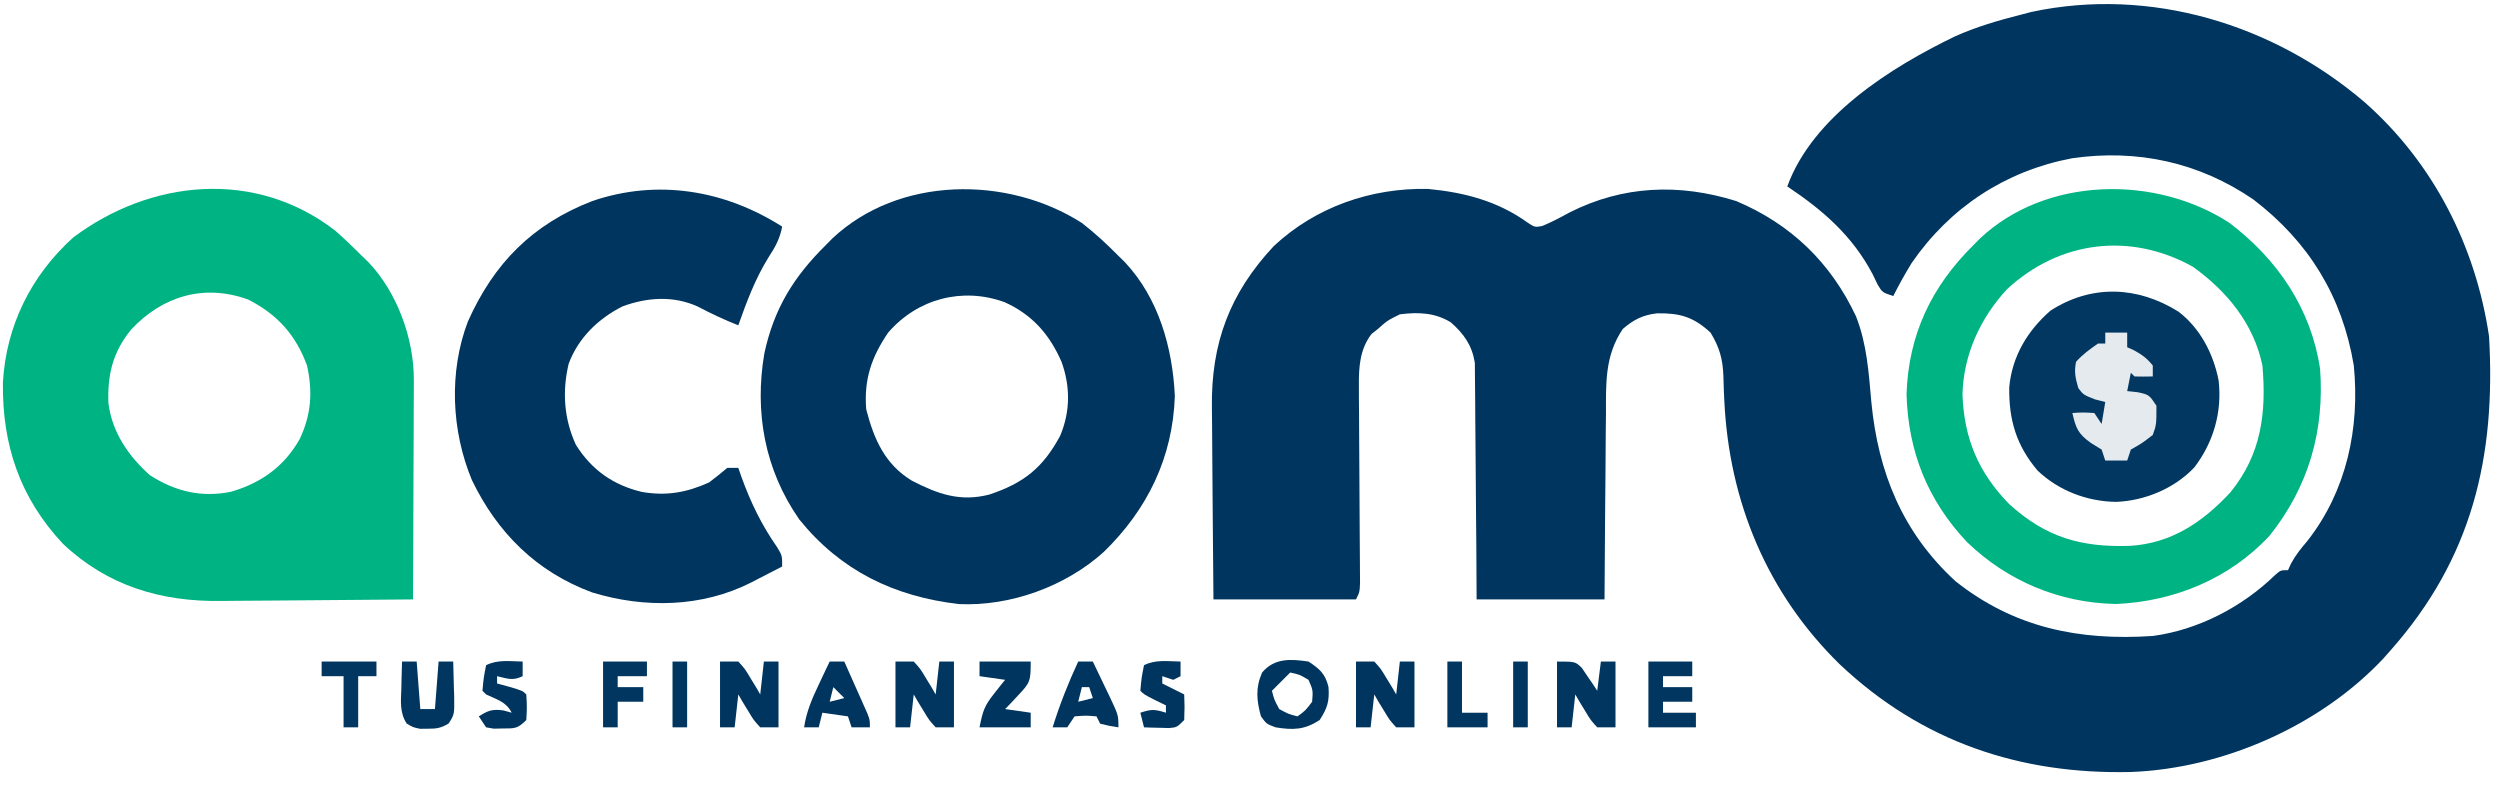 <?xml version="1.0" encoding="UTF-8"?>
<svg version="1.1" xmlns="http://www.w3.org/2000/svg" width="684" height="216">
<path d="M0 0 C18.769 16.559 30.342 39.351 34 64 C35.914 97.06 29.356 124.79 7 150 C6.08 151.046 6.08 151.046 5.141 152.113 C-12.213 170.616 -38.831 182.291 -64.035 183.219 C-94.337 183.924 -121.199 174.938 -143.6 153.803 C-163.507 134.346 -173.934 109.263 -175.234 81.484 C-175.288 80.348 -175.288 80.348 -175.343 79.189 C-175.404 77.729 -175.452 76.27 -175.483 74.809 C-175.655 70.173 -176.579 66.955 -179 63 C-183.676 58.675 -187.436 57.619 -193.652 57.73 C-197.539 58.177 -200.062 59.464 -203 62 C-207.922 69.299 -207.604 76.723 -207.609 85.219 C-207.624 86.687 -207.641 88.155 -207.659 89.624 C-207.703 93.464 -207.723 97.304 -207.738 101.144 C-207.761 105.765 -207.814 110.386 -207.861 115.007 C-207.93 122.004 -207.961 129.002 -208 136 C-219.55 136 -231.1 136 -243 136 C-243.026 131.161 -243.052 126.322 -243.078 121.336 C-243.103 118.264 -243.13 115.193 -243.16 112.121 C-243.208 107.249 -243.253 102.377 -243.271 97.505 C-243.286 93.576 -243.321 89.647 -243.368 85.718 C-243.383 84.221 -243.391 82.724 -243.392 81.228 C-243.394 79.126 -243.421 77.025 -243.454 74.923 C-243.463 73.729 -243.472 72.534 -243.481 71.303 C-244.234 66.511 -246.451 63.361 -250.062 60.188 C-254.448 57.5 -259.009 57.369 -264 58 C-267.386 59.673 -267.386 59.673 -270 62 C-270.866 62.681 -270.866 62.681 -271.75 63.375 C-274.944 67.527 -275.245 72.372 -275.211 77.433 C-275.208 78.687 -275.204 79.941 -275.201 81.234 C-275.187 82.588 -275.174 83.943 -275.16 85.297 C-275.154 86.696 -275.149 88.095 -275.144 89.494 C-275.131 93.163 -275.107 96.831 -275.079 100.5 C-275.036 106.385 -275.006 112.271 -274.983 118.156 C-274.973 120.212 -274.956 122.267 -274.938 124.322 C-274.931 125.564 -274.925 126.806 -274.918 128.085 C-274.91 129.182 -274.902 130.278 -274.893 131.408 C-275 134 -275 134 -276 136 C-288.87 136 -301.74 136 -315 136 C-315.16 120.05 -315.16 120.05 -315.195 113.174 C-315.219 108.509 -315.247 103.844 -315.302 99.179 C-315.346 95.412 -315.369 91.645 -315.38 87.877 C-315.387 86.451 -315.401 85.024 -315.423 83.597 C-315.682 65.944 -310.563 52.234 -298.484 39.324 C-287.058 28.634 -271.87 23.367 -256.344 23.688 C-246.39 24.618 -237.199 27.017 -229.016 32.926 C-227.095 34.181 -227.095 34.181 -225.074 33.848 C-222.462 32.78 -220.04 31.477 -217.562 30.125 C-202.927 22.727 -187.568 22.145 -172 27 C-156.987 33.317 -146.094 43.867 -139.188 58.562 C-136.211 66.149 -135.712 73.956 -135 82 C-133.141 101.255 -126.482 117.7 -112 131 C-95.97 143.75 -78.11 147.359 -58 146 C-45.529 144.342 -33.443 138.01 -24.488 129.285 C-23 128 -23 128 -21 128 C-20.737 127.421 -20.474 126.842 -20.203 126.246 C-18.939 123.887 -17.484 122.097 -15.75 120.062 C-4.951 106.316 -1.316 89.142 -3 72 C-6.174 53.014 -15.367 38.129 -30.5 26.562 C-45.384 16.386 -62.316 12.72 -80.126 15.309 C-98.36 18.783 -113.502 28.751 -124 44 C-125.79 46.943 -127.454 49.922 -129 53 C-132 52 -132 52 -133.289 49.848 C-133.73 48.929 -134.171 48.009 -134.625 47.062 C-140.198 36.492 -148.169 29.578 -158 23 C-150.985 3.792 -129.671 -9.545 -112.212 -18.001 C-106.332 -20.655 -100.241 -22.418 -94 -24 C-93.068 -24.245 -92.136 -24.49 -91.176 -24.742 C-58.588 -31.688 -24.904 -21.32 0 0 Z " fill="#00355F" transform="translate(647,28)"/>
<path d="M0 0 C2.509 2.205 4.888 4.48 7.234 6.855 C7.809 7.408 8.384 7.961 8.977 8.531 C16.894 16.797 21.504 29.495 21.461 40.801 C21.462 41.455 21.462 42.11 21.462 42.784 C21.461 44.921 21.445 47.058 21.43 49.195 C21.426 50.687 21.423 52.18 21.421 53.672 C21.414 57.58 21.394 61.487 21.372 65.395 C21.351 69.39 21.342 73.385 21.332 77.381 C21.311 85.206 21.277 93.031 21.234 100.855 C12.854 100.949 4.473 101.02 -3.908 101.063 C-7.801 101.083 -11.694 101.112 -15.587 101.157 C-19.354 101.201 -23.121 101.225 -26.888 101.235 C-28.315 101.242 -29.742 101.257 -31.168 101.278 C-47.711 101.521 -62.353 97.168 -74.578 85.605 C-86.322 73.032 -91.169 58.609 -90.973 41.574 C-90.108 26.041 -83.306 12.293 -71.766 1.855 C-50.532 -14.101 -21.84 -16.935 0 0 Z M-55.953 27.105 C-60.909 33.245 -62.37 39.27 -62.109 47.121 C-61.107 55.093 -56.682 61.573 -50.766 66.855 C-43.897 71.297 -36.635 73.064 -28.527 71.395 C-20.28 68.973 -13.965 64.465 -9.734 56.918 C-6.601 50.247 -6.172 44.065 -7.766 36.855 C-10.854 28.469 -15.855 22.93 -23.766 18.855 C-35.801 14.421 -47.314 17.788 -55.953 27.105 Z " fill="#00B382" transform="translate(91.766,63.145)"/>
<path d="M0 0 C3.578 2.782 6.82 5.774 10 9 C10.575 9.565 11.15 10.129 11.742 10.711 C21 20.545 24.822 34.141 25.438 47.375 C24.867 64.178 17.958 78.369 6 90 C-4.411 99.419 -19.535 104.928 -33.613 104.277 C-51.389 102.212 -65.979 95.156 -77.312 81.125 C-86.784 67.534 -89.617 51.778 -86.875 35.688 C-84.23 23.443 -78.866 14.741 -70 6 C-69.435 5.425 -68.871 4.85 -68.289 4.258 C-50.095 -12.871 -20.361 -13.001 0 0 Z M-53 30 C-57.565 36.712 -59.661 42.809 -59 51 C-56.896 59.15 -53.901 66.022 -46.531 70.5 C-39.487 74.147 -33.336 76.375 -25.348 74.316 C-15.912 71.197 -10.645 66.977 -5.945 58.246 C-3.132 51.563 -3.136 44.749 -5.562 38 C-8.873 30.449 -13.571 25.113 -21.105 21.691 C-32.626 17.487 -44.923 20.669 -53 30 Z " fill="#00355F" transform="translate(296,61)"/>
<path d="M0 0 C-0.636 3.337 -1.898 5.608 -3.75 8.438 C-7.38 14.304 -9.703 20.517 -12 27 C-15.821 25.518 -19.411 23.804 -23.035 21.902 C-29.712 18.836 -36.931 19.332 -43.695 21.836 C-50.375 25.21 -55.775 30.463 -58.41 37.52 C-60.211 45.094 -59.703 52.585 -56.449 59.676 C-52.146 66.577 -46.202 70.736 -38.34 72.602 C-31.631 73.744 -26.152 72.764 -20 70 C-18.301 68.708 -16.624 67.385 -15 66 C-14.01 66 -13.02 66 -12 66 C-11.72 66.811 -11.441 67.622 -11.152 68.457 C-8.595 75.522 -5.65 81.586 -1.355 87.758 C0 90 0 90 0 93 C-2.184 94.133 -4.372 95.256 -6.562 96.375 C-7.172 96.692 -7.781 97.009 -8.408 97.336 C-21.951 104.215 -37.591 104.476 -51.949 100.102 C-67.143 94.501 -77.897 83.835 -84.875 69.375 C-90.502 55.884 -91.234 39.79 -86 26 C-78.855 9.991 -68.33 -0.644 -51.938 -7 C-34.077 -13.08 -15.763 -10.019 0 0 Z " fill="#00355F" transform="translate(214,62)"/>
<path d="M0 0 C13.141 9.977 22.295 23.39 24.781 39.957 C25.999 56.895 21.669 72.068 11.039 85.473 C0.132 97.292 -15.129 103.576 -31.062 104.25 C-46.523 103.962 -60.81 97.982 -71.887 87.25 C-82.586 75.858 -87.898 62.644 -88.375 46.938 C-87.853 30.563 -81.565 17.402 -70 6 C-69.435 5.425 -68.871 4.85 -68.289 4.258 C-50.219 -12.755 -20.202 -13.174 0 0 Z M-60.875 18.125 C-68.245 26.07 -72.838 36.174 -73.062 47.023 C-72.608 58.991 -68.729 68.208 -60.391 76.809 C-50.352 86.01 -40.627 88.805 -27.164 88.344 C-15.839 87.627 -7.309 81.842 0.25 73.688 C8.727 63.251 10.114 51.994 9 39 C6.623 27.592 -0.671 18.706 -10 12 C-27.065 2.464 -46.48 4.795 -60.875 18.125 Z " fill="#00B382" transform="translate(610,61)"/>
<path d="M0 0 C5.94 4.516 9.553 11.475 10.996 18.75 C12.033 27.332 9.633 35.748 4.371 42.625 C-1.061 48.39 -9.195 51.783 -17.066 52.062 C-25.015 51.945 -32.71 49.001 -38.504 43.527 C-44.372 36.575 -46.396 29.636 -46.277 20.691 C-45.493 12.257 -41.325 5.279 -35.004 -0.25 C-23.801 -7.474 -11.218 -6.998 0 0 Z " fill="#013760" transform="translate(596.004,85.25)"/>
<path d="M0 0 C1.98 0 3.96 0 6 0 C6 1.32 6 2.64 6 4 C6.598 4.268 7.196 4.536 7.812 4.812 C10.018 6.01 11.436 7.045 13 9 C13 9.99 13 10.98 13 12 C11.334 12.043 9.666 12.041 8 12 C7.67 11.67 7.34 11.34 7 11 C6.67 12.65 6.34 14.3 6 16 C6.949 16.103 7.897 16.206 8.875 16.312 C12 17 12 17 14 20 C14 25.193 14 25.193 13 28 C10 30.312 10 30.312 7 32 C6.67 32.99 6.34 33.98 6 35 C4.02 35 2.04 35 0 35 C-0.495 33.515 -0.495 33.515 -1 32 C-1.969 31.402 -2.939 30.804 -3.938 30.188 C-7.457 27.674 -8.061 26.133 -9 22 C-6.125 21.812 -6.125 21.812 -3 22 C-2.34 22.99 -1.68 23.98 -1 25 C-0.67 23.02 -0.34 21.04 0 19 C-0.949 18.753 -1.897 18.505 -2.875 18.25 C-6 17 -6 17 -7.375 15.188 C-8.159 12.443 -8.554 10.837 -8 8 C-6.155 5.929 -4.308 4.616 -2 3 C-1.34 3 -0.68 3 0 3 C0 2.01 0 1.02 0 0 Z " fill="#E5EAEE" transform="translate(576,91)"/>
<path d="M0 0 C1.65 0 3.3 0 5 0 C6.801 1.969 6.801 1.969 8.312 4.5 C8.824 5.335 9.336 6.171 9.863 7.031 C10.238 7.681 10.614 8.331 11 9 C11.33 6.03 11.66 3.06 12 0 C13.32 0 14.64 0 16 0 C16 5.94 16 11.88 16 18 C14.35 18 12.7 18 11 18 C9.199 16.031 9.199 16.031 7.688 13.5 C6.92 12.247 6.92 12.247 6.137 10.969 C5.762 10.319 5.386 9.669 5 9 C4.67 11.97 4.34 14.94 4 18 C2.68 18 1.36 18 0 18 C0 12.06 0 6.12 0 0 Z " fill="#00355F" transform="translate(371,181)"/>
<path d="M0 0 C1.65 0 3.3 0 5 0 C6.801 1.969 6.801 1.969 8.312 4.5 C8.824 5.335 9.336 6.171 9.863 7.031 C10.238 7.681 10.614 8.331 11 9 C11.33 6.03 11.66 3.06 12 0 C13.32 0 14.64 0 16 0 C16 5.94 16 11.88 16 18 C14.35 18 12.7 18 11 18 C9.199 16.031 9.199 16.031 7.688 13.5 C6.92 12.247 6.92 12.247 6.137 10.969 C5.762 10.319 5.386 9.669 5 9 C4.67 11.97 4.34 14.94 4 18 C2.68 18 1.36 18 0 18 C0 12.06 0 6.12 0 0 Z " fill="#00355F" transform="translate(197,181)"/>
<path d="M0 0 C5 0 5 0 6.801 1.75 C7.3 2.493 7.799 3.235 8.312 4 C8.824 4.742 9.336 5.485 9.863 6.25 C10.238 6.827 10.614 7.405 11 8 C11.33 5.36 11.66 2.72 12 0 C13.32 0 14.64 0 16 0 C16 5.94 16 11.88 16 18 C14.35 18 12.7 18 11 18 C9.199 16.031 9.199 16.031 7.688 13.5 C6.92 12.247 6.92 12.247 6.137 10.969 C5.762 10.319 5.386 9.669 5 9 C4.67 11.97 4.34 14.94 4 18 C2.68 18 1.36 18 0 18 C0 12.06 0 6.12 0 0 Z " fill="#00365F" transform="translate(426,181)"/>
<path d="M0 0 C1.65 0 3.3 0 5 0 C6.801 1.969 6.801 1.969 8.312 4.5 C8.824 5.335 9.336 6.171 9.863 7.031 C10.238 7.681 10.614 8.331 11 9 C11.33 6.03 11.66 3.06 12 0 C13.32 0 14.64 0 16 0 C16 5.94 16 11.88 16 18 C14.35 18 12.7 18 11 18 C9.199 16.031 9.199 16.031 7.688 13.5 C6.92 12.247 6.92 12.247 6.137 10.969 C5.762 10.319 5.386 9.669 5 9 C4.67 11.97 4.34 14.94 4 18 C2.68 18 1.36 18 0 18 C0 12.06 0 6.12 0 0 Z " fill="#00365F" transform="translate(245,181)"/>
<path d="M0 0 C3.051 1.992 4.594 3.337 5.473 6.938 C5.76 10.821 5.208 12.678 3.062 16 C-1.069 18.698 -4.2 18.78 -9 18 C-11.5 17.062 -11.5 17.062 -13 15 C-14.209 10.613 -14.529 7.209 -12.688 3 C-9.316 -0.995 -4.902 -0.727 0 0 Z M-5 3 C-6.65 4.65 -8.3 6.3 -10 8 C-9.361 10.476 -9.361 10.476 -8 13 C-5.476 14.361 -5.476 14.361 -3 15 C-0.813 13.398 -0.813 13.398 1 11 C1.253 7.853 1.253 7.853 0 5 C-2.463 3.547 -2.463 3.547 -5 3 Z " fill="#00355F" transform="translate(358,181)"/>
<path d="M0 0 C3.96 0 7.92 0 12 0 C12 1.32 12 2.64 12 4 C9.36 4 6.72 4 4 4 C4 4.99 4 5.98 4 7 C6.64 7 9.28 7 12 7 C12 8.32 12 9.64 12 11 C9.36 11 6.72 11 4 11 C4 11.99 4 12.98 4 14 C6.97 14 9.94 14 13 14 C13 15.32 13 16.64 13 18 C8.71 18 4.42 18 0 18 C0 12.06 0 6.12 0 0 Z " fill="#00365F" transform="translate(451,181)"/>
<path d="M0 0 C4.62 0 9.24 0 14 0 C14 5.342 13.897 5.733 10.5 9.312 C9.85 10.01 9.201 10.707 8.531 11.426 C8.026 11.945 7.521 12.465 7 13 C9.31 13.33 11.62 13.66 14 14 C14 15.32 14 16.64 14 18 C9.38 18 4.76 18 0 18 C0.918 13.408 1.34 12.105 4.062 8.688 C4.61 7.99 5.158 7.293 5.723 6.574 C6.355 5.795 6.355 5.795 7 5 C4.69 4.67 2.38 4.34 0 4 C0 2.68 0 1.36 0 0 Z " fill="#00355F" transform="translate(268,181)"/>
<path d="M0 0 C1.32 0 2.64 0 4 0 C5.174 2.434 6.339 4.872 7.5 7.312 C7.834 8.003 8.168 8.693 8.512 9.404 C11 14.66 11 14.66 11 18 C8.562 17.625 8.562 17.625 6 17 C5.67 16.34 5.34 15.68 5 15 C2.084 14.75 2.084 14.75 -1 15 C-1.99 16.485 -1.99 16.485 -3 18 C-4.32 18 -5.64 18 -7 18 C-5.064 11.795 -2.744 5.892 0 0 Z M1 7 C0.67 8.32 0.34 9.64 0 11 C1.32 10.67 2.64 10.34 4 10 C3.67 9.01 3.34 8.02 3 7 C2.34 7 1.68 7 1 7 Z " fill="#00355F" transform="translate(295,181)"/>
<path d="M0 0 C1.32 0 2.64 0 4 0 C5.171 2.623 6.337 5.248 7.5 7.875 C7.834 8.621 8.168 9.368 8.512 10.137 C8.985 11.21 8.985 11.21 9.469 12.305 C9.909 13.294 9.909 13.294 10.357 14.304 C11 16 11 16 11 18 C9.35 18 7.7 18 6 18 C5.67 17.01 5.34 16.02 5 15 C2.69 14.67 0.38 14.34 -2 14 C-2.33 15.32 -2.66 16.64 -3 18 C-4.32 18 -5.64 18 -7 18 C-6.355 13.667 -4.811 10.133 -2.938 6.188 C-2.116 4.445 -2.116 4.445 -1.277 2.668 C-0.856 1.788 -0.434 0.907 0 0 Z M1 7 C0.67 8.32 0.34 9.64 0 11 C1.32 10.67 2.64 10.34 4 10 C3.01 9.01 2.02 8.02 1 7 Z " fill="#00355F" transform="translate(227,181)"/>
<path d="M0 0 C1.32 0 2.64 0 4 0 C4.33 4.29 4.66 8.58 5 13 C6.32 13 7.64 13 9 13 C9.33 8.71 9.66 4.42 10 0 C11.32 0 12.64 0 14 0 C14.081 2.438 14.14 4.874 14.188 7.312 C14.225 8.348 14.225 8.348 14.264 9.404 C14.337 14.477 14.337 14.477 12.738 16.957 C10.666 18.2 9.408 18.402 7 18.375 C6.319 18.383 5.639 18.39 4.938 18.398 C3 18 3 18 1.262 16.957 C-0.696 13.921 -0.314 10.796 -0.188 7.312 C-0.174 6.611 -0.16 5.909 -0.146 5.186 C-0.111 3.457 -0.057 1.728 0 0 Z " fill="#00365F" transform="translate(110,181)"/>
<path d="M0 0 C0 1.32 0 2.64 0 4 C-0.99 4.495 -0.99 4.495 -2 5 C-2.99 4.67 -3.98 4.34 -5 4 C-5 4.66 -5 5.32 -5 6 C-3.02 6.99 -1.04 7.98 1 9 C1.125 12.375 1.125 12.375 1 16 C-1 18 -1 18 -3.164 18.195 C-3.976 18.172 -4.788 18.149 -5.625 18.125 C-6.442 18.107 -7.26 18.089 -8.102 18.07 C-8.728 18.047 -9.355 18.024 -10 18 C-10.33 16.68 -10.66 15.36 -11 14 C-7.867 12.956 -7.01 13.066 -4 14 C-4 13.34 -4 12.68 -4 12 C-4.969 11.526 -5.939 11.051 -6.938 10.562 C-10 9 -10 9 -11 8 C-10.688 4.5 -10.688 4.5 -10 1 C-6.785 -0.607 -3.564 -0.057 0 0 Z " fill="#00355F" transform="translate(323,181)"/>
<path d="M0 0 C0 1.32 0 2.64 0 4 C-2.667 5.333 -4.167 4.671 -7 4 C-7 4.66 -7 5.32 -7 6 C-5.298 6.464 -5.298 6.464 -3.562 6.938 C0 8 0 8 1 9 C1.188 12.438 1.188 12.438 1 16 C-1.425 18.425 -2.172 18.296 -5.5 18.312 C-6.294 18.329 -7.088 18.346 -7.906 18.363 C-8.597 18.243 -9.288 18.124 -10 18 C-10.66 17.01 -11.32 16.02 -12 15 C-9.428 13.381 -8.323 12.956 -5.25 13.375 C-4.508 13.581 -3.765 13.787 -3 14 C-4.503 10.993 -7.042 10.417 -10 9 C-10.33 8.67 -10.66 8.34 -11 8 C-10.688 4.5 -10.688 4.5 -10 1 C-6.785 -0.607 -3.564 -0.057 0 0 Z " fill="#00355F" transform="translate(143,181)"/>
<path d="M0 0 C3.96 0 7.92 0 12 0 C12 1.32 12 2.64 12 4 C9.36 4 6.72 4 4 4 C4 4.99 4 5.98 4 7 C6.31 7 8.62 7 11 7 C11 8.32 11 9.64 11 11 C8.69 11 6.38 11 4 11 C4 13.31 4 15.62 4 18 C2.68 18 1.36 18 0 18 C0 12.06 0 6.12 0 0 Z " fill="#00365F" transform="translate(165,181)"/>
<path d="M0 0 C4.95 0 9.9 0 15 0 C15 1.32 15 2.64 15 4 C13.35 4 11.7 4 10 4 C10 8.62 10 13.24 10 18 C8.68 18 7.36 18 6 18 C6 13.38 6 8.76 6 4 C4.02 4 2.04 4 0 4 C0 2.68 0 1.36 0 0 Z " fill="#00365F" transform="translate(88,181)"/>
<path d="M0 0 C1.32 0 2.64 0 4 0 C4 4.62 4 9.24 4 14 C6.31 14 8.62 14 11 14 C11 15.32 11 16.64 11 18 C7.37 18 3.74 18 0 18 C0 12.06 0 6.12 0 0 Z " fill="#00365F" transform="translate(396,181)"/>
<path d="M0 0 C1.32 0 2.64 0 4 0 C4 5.94 4 11.88 4 18 C2.68 18 1.36 18 0 18 C0 12.06 0 6.12 0 0 Z " fill="#00365F" transform="translate(414,181)"/>
<path d="M0 0 C1.32 0 2.64 0 4 0 C4 5.94 4 11.88 4 18 C2.68 18 1.36 18 0 18 C0 12.06 0 6.12 0 0 Z " fill="#00365F" transform="translate(184,181)"/>
</svg>
